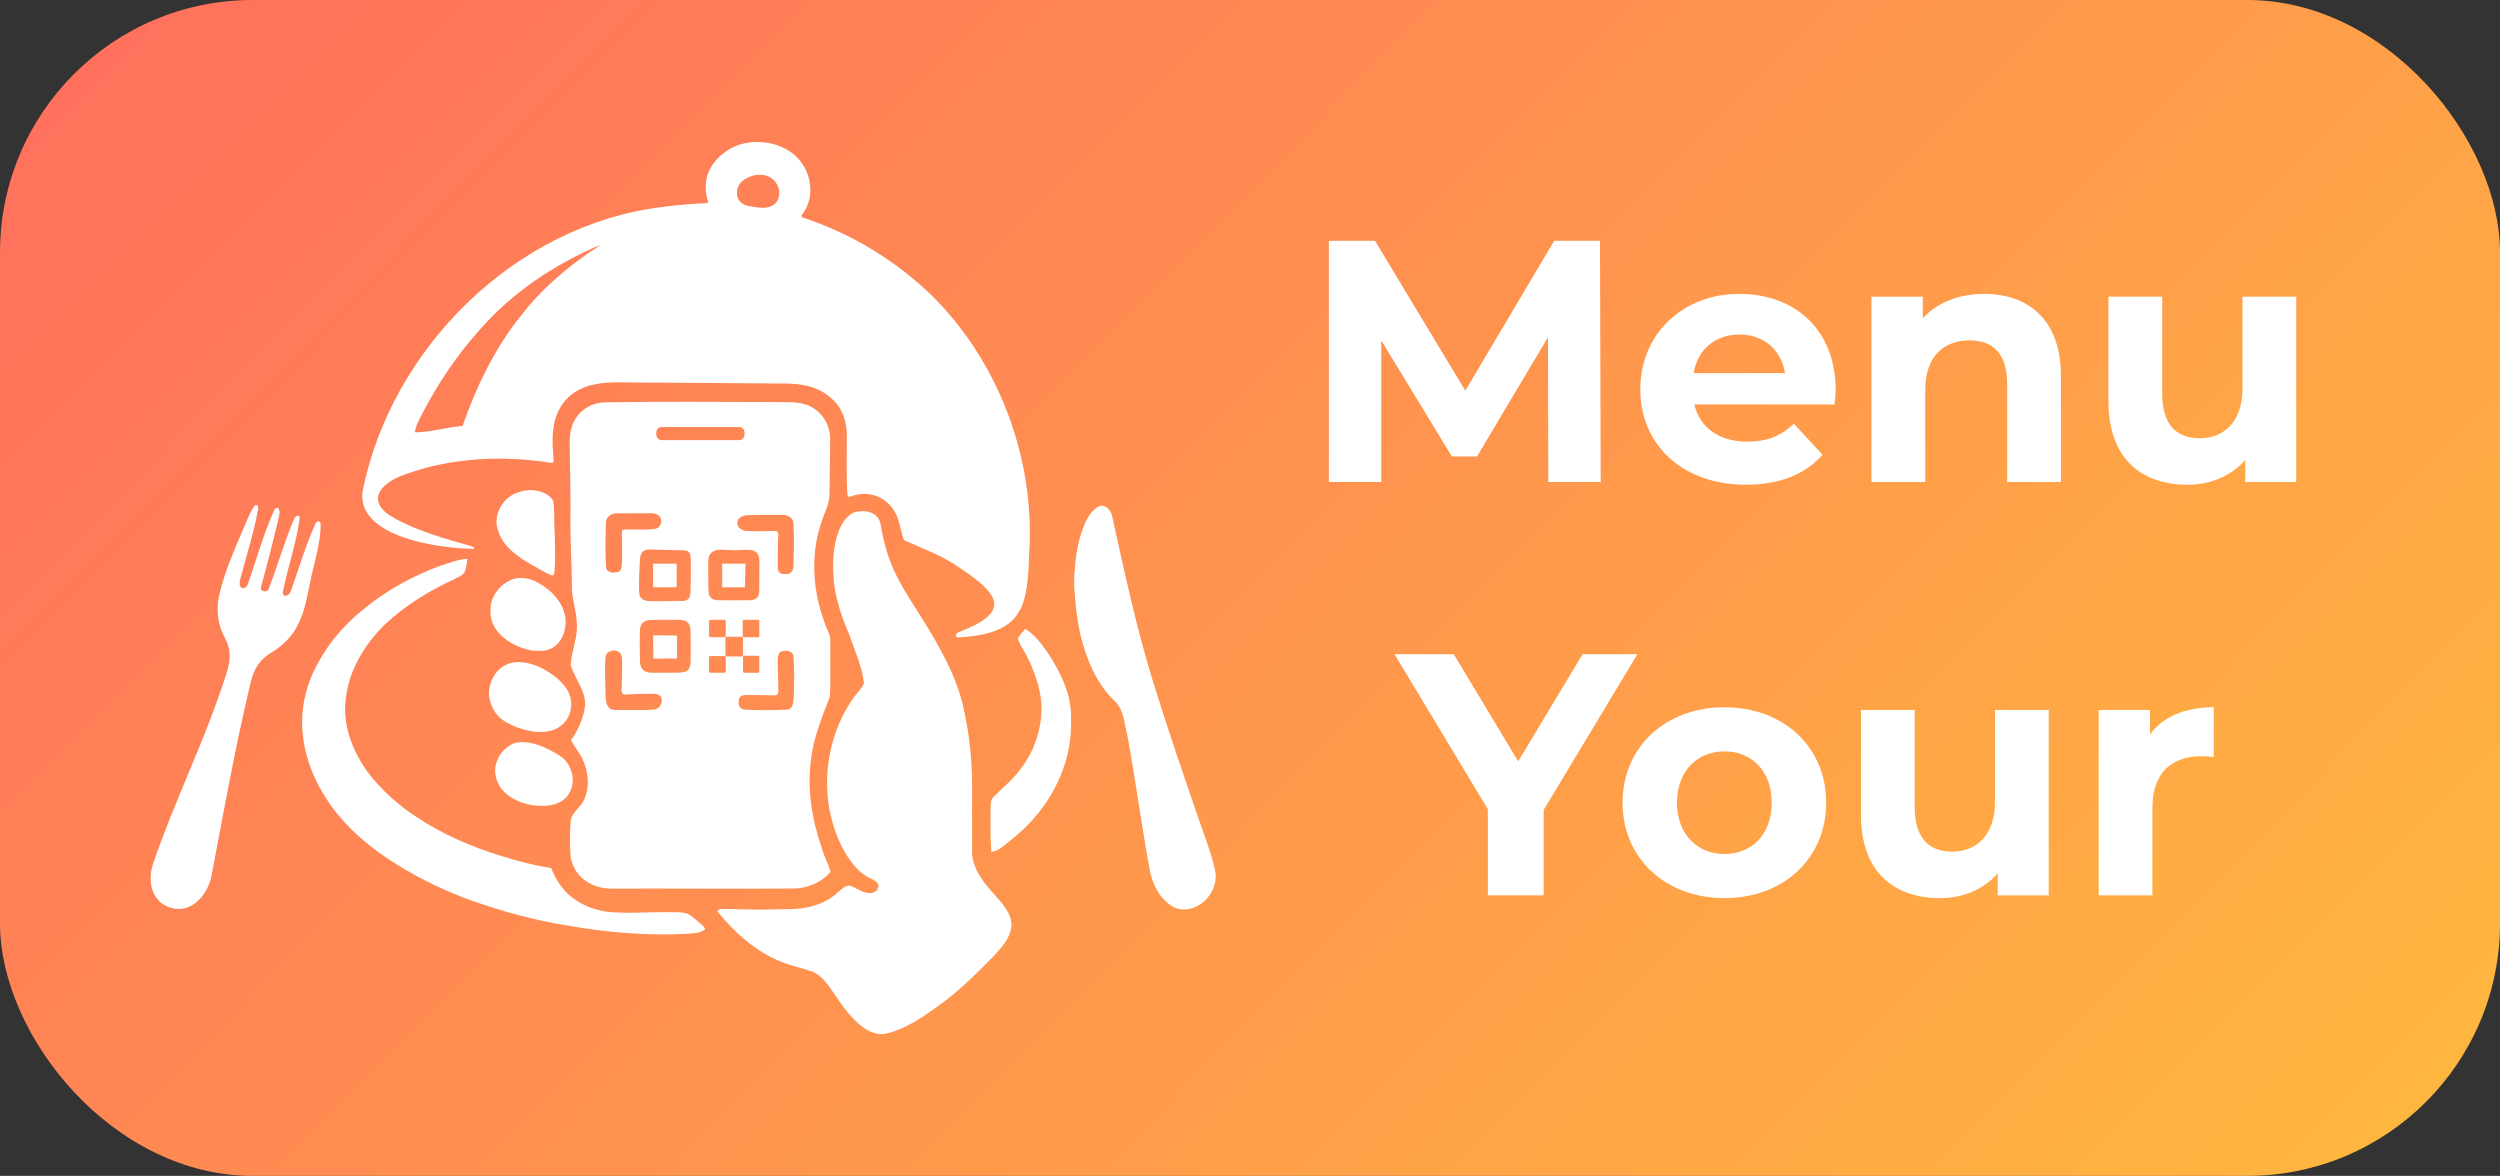 <?xml version="1.0" encoding="UTF-8"?>
<svg id="katman_1" xmlns="http://www.w3.org/2000/svg" xmlns:xlink="http://www.w3.org/1999/xlink" version="1.1" viewBox="0 0 1088.55 512">
  <rect x="0" y="0" width="1088.55" height="512" fill="#333333" stroke="none"/>
  <defs>
    <style>
      .st0 {
        fill: url(#Adsız_degrade_5);
      }

      .st1 {
        fill: #fff;
      }
    </style>
    <linearGradient id="Adsız_degrade_5" data-name="Adsız degrade 5" x1="-2137.88" y1="795.67" x2="-2136.23" y2="794.03" gradientTransform="translate(1094712.59 407215) scale(512 -512)" gradientUnits="userSpaceOnUse">
      <stop offset="0" stop-color="#ff6c5f"/>
      <stop offset="1" stop-color="#ffbb3d"/>
    </linearGradient>
  </defs>
  
  <rect class="st0" width="1088.55" height="512" rx="110" ry="110"/>
  
  <g>
    <path class="st1" d="M322.03,62.98c10.18-3.17,23.14.22,28.35,10.07,3.43,6.25,3.48,14.58-1.08,20.28-.38.54-.4,1.04.09,1.33,21.28,6.97,41.02,18.96,57,34.67,27.52,27.69,42.83,66.82,42,105.81-1.16,26.26.24,40.61-30.98,42.42-1.68.24-1.38-1.81-.17-2.22,22.27-8.44,19.12-15.82,1.19-27.71-7.42-5.44-16.15-8.49-24.4-12.26-.74-.58-.97-1.59-1.22-2.55-.85-3.25-1.37-6.65-3.02-9.62-3.75-7.02-11.78-9.9-19.17-7.09-1,.38-1.54.26-1.6-.69-.57-7.56-.25-15.18-.32-22.78.35-8.48-1.27-15.35-8.43-20.61-5.12-3.92-11.64-4.95-17.91-5.02-22.06-.17-44.12-.36-66.17-.45-12.17-.29-25.59-.79-32.46,11.31-3.84,6.77-3.29,14.87-2.69,22.39.19.94-.35,1.41-1.27,1.21-21.02-3.21-43.07-2.29-63.18,5.01-11.7,3.99-18,12.41-3.97,19.65,10.24,5.42,21.56,8.58,32.66,11.7,1.09.3,1.96,1.21.3,1.14-14.49-.26-49.69-5.01-47.79-24.61,12.31-62.64,66.62-116.45,130.56-124.23,6.52-.91,13.15-1.41,19.69-1.71.32-.15.33-.51.18-.99-.64-1.99-.99-4.13-.96-6.24-.03-8.44,6.94-15.62,14.62-18.17M327.63,76.55c-3.38.93-7.05,3.59-6.69,7.51-.37,2.96,2.42,5.3,5.15,5.67,3.43.51,7.29,1.59,10.48-.37,3.74-2.33,3.41-8.15.34-10.9-2.34-2.53-6.13-2.75-9.28-1.91M208.3,144.25c-9.7,10.83-17.78,23.06-24.5,35.95-1.24,2.59-2.83,5.12-3.13,8.04,6.99,0,13.75-2.28,20.72-2.75,6.04-17.25,14.09-33.98,25.61-48.27,8.1-10.48,18.16-19.31,28.98-26.89,1.81-1.17,3.69-2.26,5.32-3.69-20.03,8.58-38.76,20.97-53,37.62h0Z"/>
    <path class="st1" d="M226.12,214.23c4.02-1.37,8.65-1.05,12.27,1.23,1.07.79,2.31,1.7,2.54,3.11.49,2.91.31,5.87.39,8.81.28,7.06.64,14.14.15,21.2-.15.75-.14,2.4-1.33,1.92-3.53-1.47-6.74-3.59-10.08-5.43-5.81-3.43-11.8-8.02-13.45-14.93-1.84-6.76,2.86-14.12,9.52-15.91h0Z"/>
    <path class="st1" d="M110.93,220.16c1.16-.84,1.69.72,1.44,1.73-1.91,10.37-5.17,20.45-7.85,30.62-.27,1.08-.38,2.66.54,3.33,1.43,1.05,2.74-.81,3.08-2.12,3.57-10.44,6.61-21.11,11.09-31.2.32-.79,1.29-1.88,2.02-1.15,1.08,1.6-.02,4-.29,5.78-2.26,9.35-4.63,18.77-7.22,28.05-.3.93-.21,1.87.91,2.18,1.2.37,2.13-.22,2.48-1.32,3.67-9.53,6.7-20.15,10.79-29.81.46-1.42,2.54-2.89,2.56-.41-1.48,10.68-5.1,20.95-7.23,31.49-.65,2.18,1.4,2.75,2.7,1.23.33-.4.57-.94.8-1.49,3.44-9.7,6.36-19.68,10.59-29.05.64-1.44,2.08-1.45,2.3.31,0,7.85-2.51,15.58-4.19,23.2-2.82,13.49-3.92,24.11-16.64,32.23-6.5,3.69-8.73,8.52-10.2,15.62-6.46,27.28-11.39,55.1-16.65,82.65-1.71,7.17-7.58,14.75-15.68,13.66-9.77-1.51-12.38-10.99-9.67-19.48,9.63-28.35,23.4-55.25,32.27-83.91,1.05-3.38,1.5-7.08.65-10.53-.65-2.79-2.45-5.14-3.31-7.85-1.78-5.02-1.91-10.56-.56-15.7,2.18-8.99,5.82-17.55,9.45-26.03,1.9-3.94,3.21-8.37,5.7-11.96l.12-.1v.03h0Z"/>
    <path class="st1" d="M478.15,220.63c2.94-1.52,5.65,1.47,6.11,4.2,5.4,24.35,10.61,48.79,18,72.63,6.33,20.43,13.29,40.66,20.28,60.87,2.26,6.89,5.12,13.63,6.53,20.77,1.86,8.42-5.82,17.55-14.47,16.87-3.81-.27-6.82-3.02-9.13-5.83-2.6-3.42-4.19-7.54-4.91-11.75-3.52-19.17-6.08-38.51-9.59-57.67-1.38-5.37-1.42-11.68-5.81-15.69-7.8-7.44-11.95-17.76-14.58-28.01-1.31-5.7-2.16-11.5-2.5-17.33-.51-4.11-.52-8.27-.02-12.38.43-6.51,1.63-13.04,4.22-19.06,1.14-3.03,3.14-5.81,5.86-7.62h.01Z"/>
    <path class="st1" d="M374.07,222.68c3.6-.63,8.15.94,9.16,4.79,1,5.59,2.19,11.17,4.2,16.49,4.55,12.17,12.76,22.42,19.08,33.66,5.6,9.65,10.72,19.78,13.06,30.77,2.66,11.81,3.86,23.93,3.68,36.03,0,9.03-.01,18.05,0,27.07.42,7.27,5.29,13.19,10.01,18.31,3.28,3.78,7.24,7.88,7.16,13.24-.43,5.5-4.45,9.74-8.05,13.55-7.66,7.81-15.47,15.55-24.44,21.86-6.74,4.78-13.77,9.64-21.92,11.56-3.7.96-7.45-.67-10.38-2.83-4.83-3.69-8.49-8.63-11.85-13.65-2.74-4-5.45-8.54-10.11-10.52-4.69-1.61-9.62-2.48-14.17-4.53-10.87-4.44-19.72-12.59-27.07-21.55.2-1.36,1.83-1.04,2.82-1.18,6.64.11,13.28.46,19.92.26,5.83-.26,11.75.27,17.47-1.19,4.4-1.04,8.67-2.98,11.97-6.13,1.55-1.29,3.16-3.04,5.3-3.09,3.08.84,5.64,3.46,9,3.25,1.94.14,3.88-1.61,3.57-3.61-.54-1.58-2.31-2.12-3.63-2.87-5.09-2.36-8.5-7.11-11.28-11.8-11.19-20.36-9.53-46.83,3.54-65.95,1.53-2.51,4.02-4.41,5.09-7.19-.86-7.16-3.9-13.81-6.24-20.57-3.13-7.57-6.08-15.35-6.85-23.58-.69-7.54-.55-15.44,2.29-22.57,1.54-3.68,4.31-7.69,8.65-8.04h.02Z"/>
    <path class="st1" d="M191.42,246.44c3.99-1.22,7.91-2.89,12.13-3.12-.41,2.01-.49,4.15-1.36,6.02-1.18,1.48-3.08,2.13-4.7,3-10.88,4.99-21.2,11.39-29.95,19.6-8.71,8.6-15.51,19.68-16.94,32.01-1.64,11.52,2.84,23.04,9.53,32.25,5.89,7.8,13.3,14.4,21.48,19.7,11.39,7.58,24.08,12.98,37.14,16.97,6.96,2.18,14.05,3.99,21.26,5.14,1.62,4.03,3.88,7.84,6.95,10.94,5.89,5.52,14,8.35,22.01,8.36,7.28.35,14.57-.23,21.86-.12,3.11.06,6.41-.32,9.32,1.04,1.86,1.29,3.54,2.84,5.27,4.29.59.63,1.52,1.17,1.52,2.15-2.11,1.84-5.07,1.61-7.66,1.92-17.27.9-34.6-.5-51.62-3.48-14.45-2.28-28.61-6.14-42.39-11.01-11.05-4-21.75-9.03-31.74-15.24-11.45-6.96-22.06-15.66-29.83-26.66-6.58-9.42-11.21-20.44-12-31.99-.84-10.42,1.87-21,7.05-30.04,4.84-8.88,11.67-16.56,19.52-22.89,9.84-8.15,21.19-14.4,33.16-18.82h0v-.02h0Z"/>
    <path class="st1" d="M284.38,245.44h10.29c0,3.41,0,6.83-.06,10.25-3.41.06-6.82-.03-10.22.03v-10.27h0Z"/>
    <path class="st1" d="M314.44,245.44h10.16c-.12,3.43-.1,6.86-.23,10.29h-9.91c.05-3.43-.05-6.86-.02-10.29Z"/>
    <path class="st1" d="M223.5,252.1c3.61-.96,7.54-.26,10.74,1.61,6.03,3.3,11.44,9.01,12.07,16.14.17,4.6-1.5,9.75-5.68,12.18-2.69,1.67-5.98,1.45-9,1.22-6.06-1.08-12.02-4.17-15.67-9.23-2.44-3.34-2.82-7.7-2.06-11.67,1.31-4.67,4.99-8.69,9.61-10.25h-.01Z"/>
    <path class="st1" d="M443.18,278.28c.64-1.77,2.09-3.04,3.3-4.42,4.42,2.73,7.43,7.09,10.34,11.26,5.28,8.31,9.89,17.71,9.5,27.81.77,16.86-6.53,33.5-18.12,45.54-3.66,3.88-7.84,7.23-12.05,10.5-1.3,1.04-2.85,1.71-4.49,1.97-.51-6.24-.38-12.52-.35-18.77.16-1.81-.15-4.02,1.42-5.3,4.09-4.03,8.58-7.72,11.95-12.4,6.16-8.13,9.35-18.45,8.75-28.63-.73-7.31-3.27-14.33-6.67-20.8-1.2-2.25-2.7-4.36-3.57-6.76h-.01Z"/>
    <path class="st1" d="M284.39,276.68c3.47-.06,6.94,0,10.41.05,0,3.34-.05,6.68,0,10.02-3.44-.08-6.87.08-10.31.02,0-3.36-.03-6.73-.09-10.08h-.01Z"/>
    <path class="st1" d="M222.23,288.73c5.57-1.34,11.32.64,16.06,3.52,3.34,2.11,6.53,4.67,8.65,8.05,2.77,4.4,2.32,10.63-1.32,14.41-3.11,3.56-8.26,4.4-12.74,3.88-4.62-.62-9.19-2.07-13.17-4.55-3.19-1.88-5.35-5.19-6.3-8.71-1.88-6.68,1.98-14.68,8.81-16.6h.01Z"/>
    <path class="st1" d="M224.17,323.51c6.87-1.45,13.57,1.88,19.27,5.38,5.47,3.23,7.66,10.94,4.42,16.47-1.75,3.32-5.48,4.94-9.05,5.39-6.35.67-13.09-.86-18.11-4.91-3.29-2.64-5.39-6.85-5.08-11.1.42-4.94,3.9-9.53,8.56-11.22h0Z"/>
    <path class="st1" d="M357.93,369.47c-4.37-12.25-6.53-25.49-4.83-38.45.99-9.71,4.87-18.74,8.26-27.77.39-6.82.06-13.68.17-20.52-.14-2.4.41-4.96-.7-7.19-6.63-14.94-8.57-32.4-3.19-48.03,1.18-4.09,3.59-7.93,3.52-12.3.06-6.41.16-12.82.26-19.23.03-2.78.28-5.59-.37-8.31-.95-5.24-4.98-9.75-9.99-11.46-4.29-1.47-8.92-1-13.37-1.14-24.64-.02-49.29-.33-73.93.15-5.49-.12-10.99,2.96-13.58,7.83-2.19,3.7-2.15,8.11-2.1,12.28.21,10.27.37,20.55.3,30.83-.12,9.44.59,18.86.64,28.3-.26,5.68,1.97,11.09,2.14,16.75.57,6.32-2.39,12.23-2.66,18.48,1.84,5.9,6.54,11.03,6.29,17.49-.71,5.45-2.96,10.67-6.15,15.12,1.43,2.79,3.53,5.19,4.91,8.02,2.72,5.57,3.37,12.35.7,18.07-1.5,3.24-5.16,5.23-5.75,8.94-.39,4.7-.35,9.44-.15,14.15.16,4.57,2.49,9.01,6.17,11.73,3.56,2.6,8.03,3.88,12.43,3.7,26.17-.08,52.34.15,78.5-.02,6.15-.03,12.22-2.58,16.21-7.32-1.04-3.43-2.78-6.62-3.75-10.07h0l.02-.03h0ZM340.11,224.2c2.73-.18,5.44,1.05,5.42,4.12.33,5.9.1,11.81,0,17.71.09,1.85-.84,3.88-2.93,3.9-2.71.32-4.04-.48-3.94-3.25.02-4.56-.03-9.14.22-13.69.12-1.12-.41-1.83-1.56-1.77-4.01.02-8.05.21-12.06-.03-2.06-.03-4.42-1.37-4.23-3.68v-.12c.21-2.15,2.62-2.99,4.51-3.07,4.84-.21,9.72-.08,14.58-.12h-.01ZM285.75,188.51c0-1.42,1-2.57,2.24-2.57h33.95c1.24,0,2.24,1.15,2.24,2.57v.57c0,1.42-1,2.57-2.24,2.57h-33.95c-1.24,0-2.24-1.15-2.24-2.57v-.57h0ZM263.84,227.41v-.12c.19-2.21,2.33-3.79,4.49-3.77,4.89-.06,9.79,0,14.67-.03,1.61-.04,3.64.24,4.49,1.77,1.05,1.82.14,4.48-1.98,4.97-4.44.71-8.99.2-13.47.32-.95-.05-1.34.53-1.25,1.43.08,4.34.12,8.7.03,13.03-.09,1.27-.07,2.82-1.11,3.71-.78.64-1.94.56-2.99.56-1.17.05-2.31-.7-2.77-1.77-.51-6.63-.32-13.44-.12-20.1h0ZM284.99,308.9l-.12.03c-5.7.52-11.48.1-17.19.21-.38-.01-.75-.05-1.09-.14-3.63-1.11-2.75-7.05-3.02-10.06-.04-3.93-.21-7.9,0-11.84.05-.87.17-1.84.69-2.52,1.14-1.49,4.23-1.85,5.6-.44.8.82.94,2.07.98,3.18.13,4.4-.1,8.83-.18,13.21-.06,1.02.44,1.91,1.54,1.87,3.96-.2,7.95-.35,11.93-.33,1.17.04,2.55.09,3.37,1.02,1.65,2.01.08,5.48-2.49,5.81h-.02ZM300.7,288.05c-.04,1.23-.17,2.64-1,3.56l-.06.07c-.91.96-2.41,1.12-3.72,1.18-3.42.13-6.86.04-10.28.06-4.11.13-6.95-.42-6.97-5.22-.14-4.42-.17-8.88-.04-13.3.03-2.62,1.72-4.36,4.35-4.44,4.05-.21,8.15,0,12.2-.06,3.71-.13,5.56,1.15,5.48,5.04.11,4.37.16,8.74.03,13.11h0ZM300.62,257.86c-.02,2.4-.98,3.84-3.54,3.79-4.29-.06-8.58.23-12.88.12-1.92-.05-4.09.08-5.27-1.78-.71.2-.71-4.43-.71-4.43,0-4.01.23-8.08.44-12.09.15-2.87,1.56-4.35,4.49-4.2,4.8.09,9.62.29,14.43.36,3.65-.11,3.13,2.99,3.21,5.77v.12c.06,4.11.02,8.25-.16,12.36h0v-.02h0ZM308.38,245.26c-.25-4.92,2.69-6.29,7.15-5.84,2.74.17,5.52.23,8.2,0,1.83-.02,4.02-.21,5.51.99l.08.07c1.2,1.04,1.34,2.77,1.35,4.28-.03,3.83-.04,7.64-.06,11.48.12,3.91-1.14,5.21-5.07,5.13-4.32,0-8.64.06-12.97-.03-2.44,0-3.97-1.34-4.05-3.81-.24-4.15-.09-8.31-.15-12.44h0ZM330.05,277.44h-6.1c-.32,0-.58-.26-.58-.58v-6.42c0-.32.26-.58.58-.58h6.1c.32,0,.58.26.58.58v6.42c0,.32-.26.58-.58.58ZM330.63,286.09v6.28c0,.32-.25.57-.57.57h-5.97c-.32,0-.57-.25-.57-.57v-6.28c0-.32.25-.57.57-.57h5.97c.32,0,.57.25.57.57ZM316.01,270.44v6.42c0,.32-.26.58-.58.58h-6.1c-.32,0-.58-.26-.58-.58v-6.42c0-.32.26-.58.58-.58h6.1c.32,0,.58.26.58.58ZM316.01,292.38c0,.31-.26.55-.58.55h-6.1c-.32,0-.58-.25-.58-.55v-6.17c0-.31.26-.55.58-.55h6.1c.32,0,.58.25.58.55v6.17ZM315.86,285.3v-7.5c0-.3.24-.55.53-.55h6.62c.29,0,.53.24.53.55v7.5c0,.3-.24.55-.53.55h-6.62c-.29,0-.53-.24-.53-.55ZM345.68,301.63v.12c-.21,2.46.28,6.74-2.85,7.22-6.24.32-12.6.32-18.85,0-2.15-.31-2.76-2.63-2.22-4.54.24-1.11,1.27-1.72,2.35-1.77,2.78-.13,5.46-.01,8.23.01,1.58.02,3.17.1,4.73.12,1.38.08,1.94-.8,1.85-2.1-.1-4.06-.23-8.17-.3-12.2-.04-1.91-.07-4.79,2.4-5.03,2.11-.4,4.47.3,4.51,2.73.38,5.13.27,10.34.17,15.46l-.02-.02h0Z"/>
  </g>
  
  <g>
    <path class="st1" d="M674.17,209.86l-.15-63-30.9,51.9h-10.95l-30.75-50.55v61.65h-22.8v-105h20.1l39.3,65.25,38.7-65.25h19.95l.3,105h-22.8Z"/>
    <path class="st1" d="M798.82,176.11h-61.05c2.25,10.05,10.8,16.2,23.1,16.2,8.55,0,14.7-2.55,20.25-7.8l12.45,13.5c-7.5,8.55-18.75,13.05-33.3,13.05-27.9,0-46.05-17.55-46.05-41.55s18.45-41.55,43.05-41.55,42,15.9,42,41.85c0,1.8-.3,4.35-.45,6.3ZM737.47,162.46h39.75c-1.65-10.2-9.3-16.8-19.8-16.8s-18.3,6.45-19.95,16.8Z"/>
    <path class="st1" d="M897.37,163.66v46.2h-23.4v-42.6c0-13.05-6-19.05-16.35-19.05-11.25,0-19.35,6.9-19.35,21.75v39.9h-23.4v-80.7h22.35v9.45c6.3-6.9,15.75-10.65,26.7-10.65,19.05,0,33.45,11.1,33.45,35.7Z"/>
    <path class="st1" d="M999.82,129.16v80.7h-22.2v-9.6c-6.15,7.05-15.15,10.8-25.05,10.8-20.25,0-34.5-11.4-34.5-36.3v-45.6h23.4v42.15c0,13.5,6,19.5,16.35,19.5s18.6-6.9,18.6-21.75v-39.9h23.4Z"/>
    <path class="st1" d="M672.15,352.66v37.2h-24.3v-37.5l-40.65-67.5h25.8l28.05,46.65,28.05-46.65h23.85l-40.8,67.8Z"/>
    <path class="st1" d="M706.5,349.51c0-24.3,18.75-41.55,44.4-41.55s44.25,17.25,44.25,41.55-18.6,41.55-44.25,41.55-44.4-17.25-44.4-41.55ZM771.45,349.51c0-13.95-8.85-22.35-20.55-22.35s-20.7,8.4-20.7,22.35,9,22.35,20.7,22.35,20.55-8.4,20.55-22.35Z"/>
    <path class="st1" d="M892.05,309.16v80.7h-22.2v-9.6c-6.15,7.05-15.15,10.8-25.05,10.8-20.25,0-34.5-11.4-34.5-36.3v-45.6h23.4v42.15c0,13.5,6,19.5,16.35,19.5s18.6-6.9,18.6-21.75v-39.9h23.4Z"/>
    <path class="st1" d="M963.9,307.96v21.6c-1.95-.15-3.45-.3-5.25-.3-12.9,0-21.45,7.05-21.45,22.5v38.1h-23.4v-80.7h22.35v10.65c5.7-7.8,15.3-11.85,27.75-11.85Z"/>
  </g>
</svg>